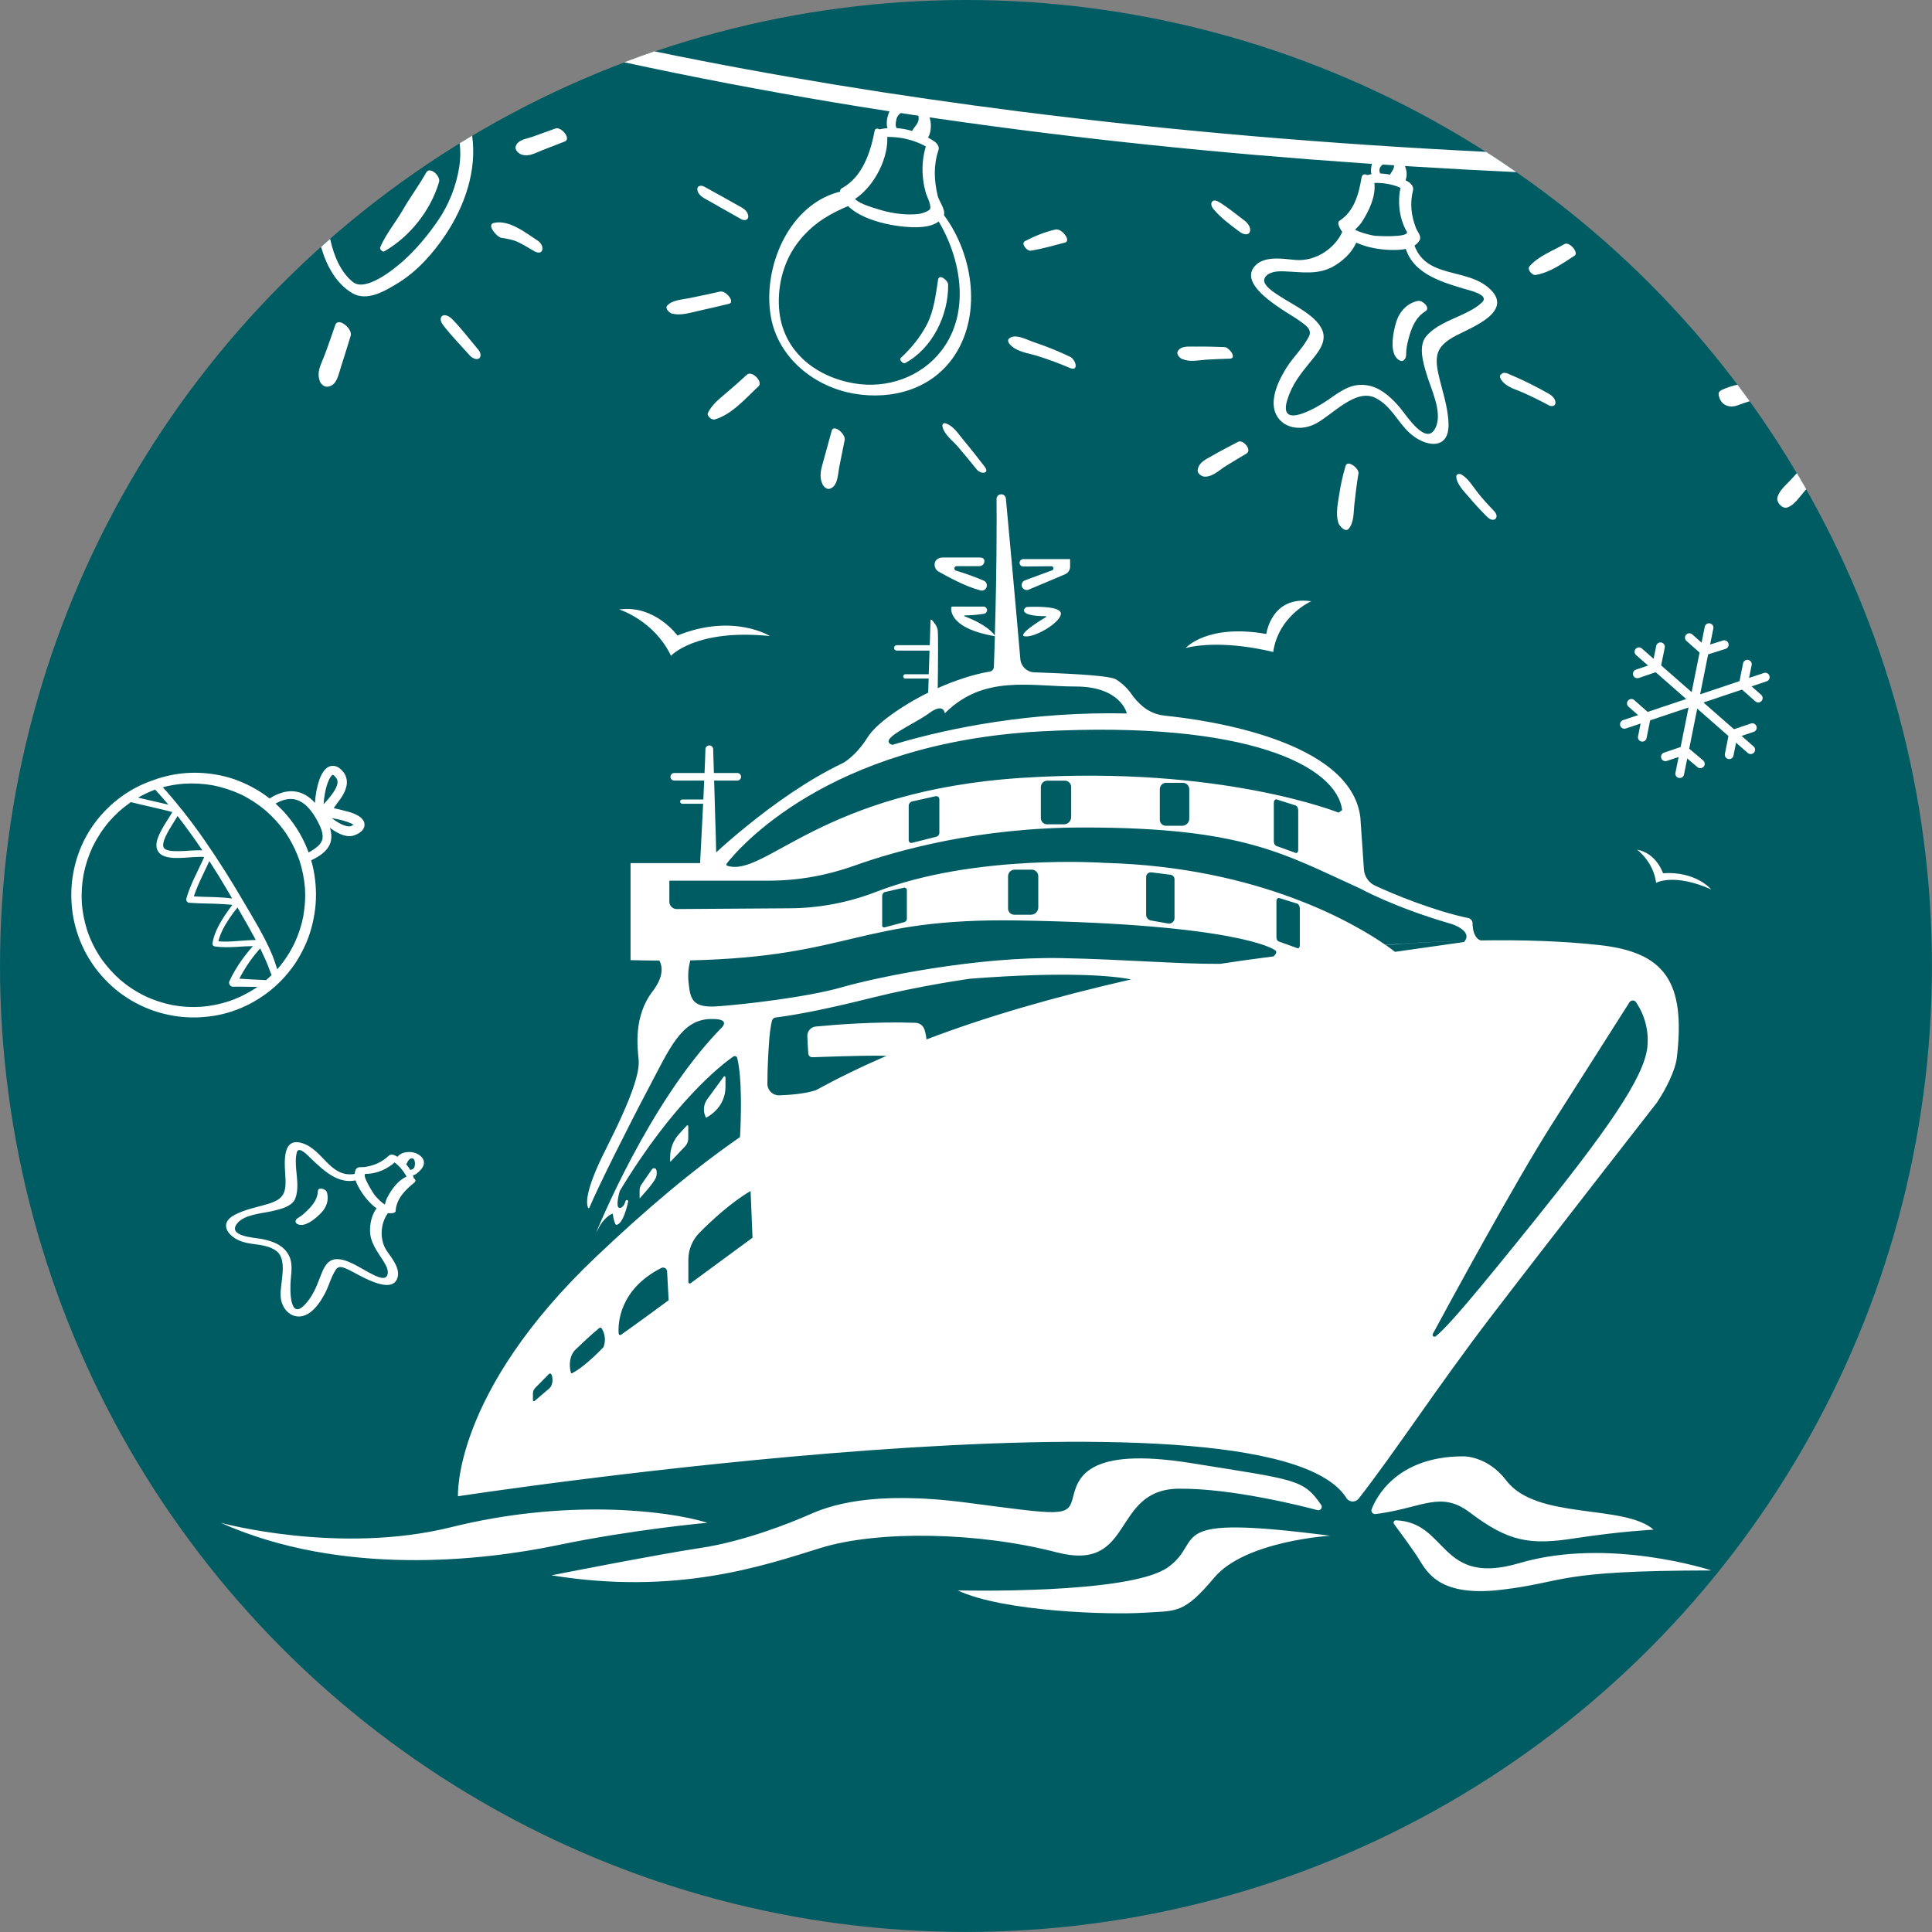 <svg xmlns="http://www.w3.org/2000/svg" viewBox="0 0 40077 40077"><rect x="0" y="0" width="40077" height="40077" fill="#808080" stroke="none"/><circle cx="20038" cy="20038" r="20038" style="fill:#005c63"/><path d="M30389 19515c-7 9-13 18-20 27h-5l-1427 203s-27-22-81-62c-29-23-67-50-114-83 540-38 1092-70 1647-85zm-10066-7950h-766c-94 0-170 54-170 148 0 62 34 118 88 147 174 96 543 305 863 387 58 16 117-18 130-76 2-9 4-18 4-27 0-42-24-82-64-98-188-81-379-150-575-208-21-5-34-23-36-43-2-27 18-49 45-51h476c54 0 99-43 101-96 9-56-38-83-96-83zm904 33h971v159c0 67-41 128-103 155l-757 320c-51 22-114-3-136-54-5-11-7-22-9-36-2-45 25-87 67-103l564-208c18-7 29-24 29-45-2-22-20-40-42-40l-584 5c-43 0-77-34-77-74v-2c0-43 34-77 77-77zm13 1065c4-40 38-73 78-73 190-7 689-14 689 138 0 186-559 515-760 470 0 0-177-18 454-400 4-3 4-7 2-11-2-3-4-5-7-5-107 0-445-4-456-119zm3356 779s441-508 1672-291c0 0 105-805 933-678 0 0-678 291-790 1052-2 0-1032-275-1815-83zm-8625-248s-759-479-1918-11c0 0-470-645-1208-540 0 0 720 222 1074 960 0 0 519-566 2052-409zm19526 5256s-313-381-1000-336c0 0-134-418-539-488 0 0 338 240 396 687 0 0 369-208 1143 137zM14675 31588c-866-268-2969-492-5309 90-2341 582-4789-90-4789-90 2506 1119 5431 790 6997 463 1566-326 3101-463 3101-463zm9782-707c1121-9 2596 372 2873 445 36 9 74-11 85-49 5-20 3-40-8-58-372-539-517-517-2681-866-2215-358-2372 325-2472 721-101 396-235 353-2204 96s-2853 67-3256 246-1365 559-2260 694c-895 134-3094 568-3094 568 2600 421 4392-197 5578-566s3267-336 4900 89 1119-1309 2539-1320zm-234 1634c-806 566-4357 476-4357 476 956 448 3177 508 3864 463 687-44 821 29 1461-731 643-761 2401-866 2401-866-3564-461-2564 89-3369 658zm7294-90c-1667 492-1475-848-2560-888-27 0-47 20-49 47 0 11 2 20 9 29 103 139 322 436 465 649 195 284 387 879 1761 716 1374-164 1090-399 4357-401 0-2-2128-700-3983-152zm-1029-1052c805 609 1241 683 2181 537 940-145 1633-179 1633-179-615-537-2427-194-3054-1018-394-519-895-503-895-503-1427 0-1832 917-1899 1096-7 18-7 41 2 59 13 29 45 47 76 42l85-11c904-132 1278-470 1871-23zm-19724-2223c-38-38-144 8-238 101-93 94-138 200-101 237 38 38 144-7 237-101 94-93 139-200 102-237zm291-108v-134c0-45 18-88 49-119l282-286c13-14 34-14 47 0 2 2 7 6 7 11 27 72 29 150 0 221-11 27-27 52-50 70l-299 255c-9 9-25 7-32-2-2-5-4-12-4-16zm790-562c-32-105-32-217-3-322 18-62 52-121 99-165 101-97 315-302 488-443 15-14 38-12 51 4 2 2 2 5 5 7 69 114 82 255 35 382 0 0-384 412-660 546-4 0-11 0-15-9 0 3 0 3 0 0zm2025-1508s-649 479-987 716c-14 12-34 7-43-6-2-5-4-9-6-16-18-195 4-915 883-1363 41-20 92-4 112 36 5 11 9 22 9 34l32 599zm1700-2266 40 969-1284 944c-13 9-31 6-40-7-5-4-7-11-7-18v-461c0-212 85-418 237-568 249-251 665-633 1054-859zm-1953-432c-5-27-32-45-58-40-14 2-25 9-34 20l-221 320c-23 33-36 74-36 114v172s313-333 344-450c12-44 14-91 5-136zm302-186 293-309c42-44 65-103 65-163v-255c0-11-9-18-18-18-5 0-11 2-13 7l-157 170c-121 132-188 304-188 483v81c0 6 4 11 11 11l7-7zm924-1047c132-130 206-307 206-492v-199c0-14-11-23-23-23-6 0-13 3-15 9l-338 463c-74 101-92 231-45 347 5 14 11 27 20 40 72-40 137-87 195-145zm14949-3504h-32c-29 2-56 2-85 5 99-5 199-9 298-14-60 2-121 7-181 9zm-358 18c-52 2-105 7-157 9-22 2-45 2-67 4 87-4 174-11 260-15-7 0-16 0-23 2h-13zm241-13c-69 4-136 6-205 11 38-2 76-5 116-7 29 0 60-2 89-4zm479-21c23 0 45-2 67-2-13 0-27 0-40 2h-27zm-720 34c-52 2-105 7-157 9-22 2-45 2-67 4 87-4 174-11 260-15-7 0-16 0-23 2h-13zm358-18h-32c-29 2-56 2-85 5 99-5 199-9 298-14-60 2-121 7-181 9zm-206 9c29-2 60-2 89-4-69 4-136 6-206 11 41-2 79-5 117-7zm3587 58c-775-85-1611-109-2457-96-141-47-168-239-170-356 0-53-38-98-92-109-705-146-1557-497-1931-672-132-62-219-190-230-335l-74-1079c-193-1606-3195-2025-4064-2112-158-18-308-78-434-177-100-82-190-179-261-286-85-116-191-215-314-291-168-92-1208-125-1698-145-148-7-268-123-282-271-85-996-259-2898-300-3330-2-53-49-94-103-91-53 2-94 49-91 100 0 144 2 287 2 426 0 982-20 1836-38 2405-34-54-179-231-629-401-4-2-7-6-4-11 0-4 4-7 9-7 134-2 266-13 398-33 40-7 69-43 65-85-5-38-36-65-74-65h-645c-13 0-24 9-24 22-9 92 20 441 906 593-4 155-9 287-13 394-5 107-7 190-9 246-3 45-36 85-81 92-365 63-736 190-1083 345 2-124 7-517 7-824 0-183-2-333-7-376-11-89-83-174-123-215-7-6-18-6-22 0-2 3-5 7-5 12l-15 512h-685c-31 0-56 25-56 56s25 56 56 56h680l-16 490h-485c-25 0-45 20-45 45 0 24 20 44 45 44h483l-9 293c-279 137-546 298-796 479-217 161-378 316-454 437-256 411-522 546-522 546-738 351-1454 870-1984 1300-269 217-491 413-643 552-2-161-9-403-18-671-8-269-17-562-24-819h481c42 0 78-36 78-78 0-43-36-79-78-79h-486c-6-219-13-398-15-492 0-45-36-80-81-80s-80 35-80 80c-3 130-9 302-18 492h-629c-43 0-78 36-78 79 0 42 35 78 78 78h622c-7 128-11 260-18 392h-436c-25 0-45 20-45 44 0 25 20 45 45 45h432c-32 627-63 1231-63 1231h-1443v2013c210 5 409 9 599 9 65 126 90 336-141 638-402 524-313 1166-290 1423 22 257-123 750-683 1857-459 907-398 1153-362 1213 4 7 11 7 18 2 2 0 4-2 4-4 190-454 830-1728 1242-2506 418-790 664-1387 1253-1410 503-20 221 208 221 208-1488 1537-2544 4149-2577 4229 29-56 60-112 89-165 67-103 132-162 179-195 47-34 79-40 79-40 15 120 40 185 53 214 7 14 23 21 36 16 132-42 210-389 231-479 4-15-5-29-21-33-15-5-29 4-33 20-16 51-52 143-121 143-103 0-2-342 0-351 559-924 1085-1580 1504-2023 418-445 727-680 852-767 22-16 56-12 72 13 4 4 6 11 9 18 107 438 78 1282 58 1640-1000 694-1958 1508-2987 2484-2978 2828-2864 4967-2864 4967 2036-5818 9431-8827 9431-8827 6377-2484 13022-2014 13727-1969s291 660 291 660c-470 962-1611 2797-2976 5392-1152 2191-1866 4102-2061 4645-27 83 16 170 99 200 62 20 129 0 172-50 772-991 1622-2306 2752-3785 1164-1522 3435-4431 3435-4431 192-286 380-664 414-931 190-1599-269-2192-1611-2338zm-13902-4808c280-208 322-38 327-5 0 3 2 3 2 3h2c810-808 1772-553 2712-553s1061 559 1061 559c-117-2-233-4-347-4-1989 0-3614 382-4516 655-331-109 452-427 759-655zm-4202 3128c0-5 2-7 4-9 229-293 2084-2504 6514-2743 4307-231 6142 725 6254 1633l-74 52s-2441-983-6540-723c-4194 264-5355 2072-6138 1826-18-3-25-20-20-36zm11861-1112v823c0 38-25 67-52 58l-402-145c-29-11-52-51-52-96v-799c0-45 29-81 61-69l387 123c33 9 58 53 58 105zm-2260-441v611c0 80-65 148-148 148h-337c-70 0-126-56-126-126v-633c0-72 58-132 130-132h349c74 0 132 60 132 132zm-2450-45v622c0 83-67 152-152 152h-347c-72 0-128-58-130-127v-644c0-74 61-135 134-135h359c76-2 136 58 136 132zm-2734 253v696c0 40-27 74-65 83l-506 127c-27 7-56-11-62-38 0-4-3-9-3-13v-716c0-45 32-85 76-94l484-108c33-6 67 14 73 47 1 7 3 12 3 16zm-267 4983c-6-67-20-134-40-199-24-85-100-143-188-146-807-31-1696 41-2067 77-103 8-181 98-177 203 5 125 14 271 20 358 2 43 40 76 83 76 899-33 1334-36 1539-29-257 112-508 226-751 345-244 118-481 241-716 369-224 74-542 98-757 105-129 5-239-96-246-226v-9c-2-331 23-714 40-940 9-123 27-246 52-364 9-41 40-72 83-76 398-50 1018-164 1998-410 1038-259 2036-394 2036-394 2058-159 2989-53 3338 14-1649 378-3032 781-4247 1246zm7199-1723c-401 52-775 103-1108 155-861 6-2003-94-3280-119-1768-36-3842 396-4565 604-722 208-2043 358-2580 396s-566-157-604-515c-13-147 0-295 38-438 3359-78 3477-882 6802-828 4565 74 5303 602 5303 602 85 36 49 94-6 143zm-8118-646v-609c0-38 24-72 60-81l392-89c27-5 54 13 60 40v602c0 34-20 63-51 72l-412 109c-22 5-45-9-51-31 2-5 0-9 2-13zm2611-350v-664c0-76 58-137 134-139h358c76 0 135 63 135 139v640c2 85-65 154-150 156h-347c-74 0-130-58-130-132zm2864 130v-781c0-53 43-96 96-96h14l393 49c50 7 88 47 86 99v801c0 62-52 114-112 114-7 0-14 0-23-2l-356-63c-58-11-98-63-98-121zm3139 696-387-139c-29-11-49-47-49-89v-747c0-43 29-74 58-65l369 114c34 11 58 54 58 103v769c0 36-24 63-49 54zm3475-154c-56 2-112 4-165 4-14 0-27 0-41 2-9 0-18 0-27 3-33 0-69 2-103 4-26 0-51 2-78 2-60 3-121 5-181 9h-31c-29 3-56 3-85 5-70 4-137 7-206 11-7 0-16 0-23 2h-13c-52 2-105 7-157 9-22 2-44 2-67 5-36 2-69 4-105 6h-4c-7 0-14 0-21 3-18 2-38 2-56 4-17 2-35 2-53 5-7 0-16 2-23 2-24 2-49 4-73 4-45 3-88 7-132 9-605-420-2600-1620-5834-1705 0 0-2696-190-4734 600-571 221-1175 338-1788 342l-2352 16c-82 0-152-67-152-150v-439h2063c600 0 1195-105 1761-306 911-327 2598-797 4768-797 3327 0 4162 553 5744 1269 0 0 700 389 1886 732 0-3 432 136 282 349zm3784 2199c-61 642-880 1788-2356 3623-1227 1523-1772 2172-2034 2383-18 13-43 11-56-5-11-13-11-29-5-45 323-599 1708-3150 2468-4345 725-1139 1410-2215 1611-2533 25-38 74-49 112-27 9 7 18 14 23 23 185 271 270 600 237 926zm-4381-2177h-32c-29 2-56 2-85 5 99-5 199-9 298-14-60 2-121 7-181 9zm-117 5c-69 4-136 6-205 11 38-2 76-5 116-7 29 0 60-2 89-4zm-241 13c-52 2-105 7-157 9-22 2-45 2-67 4 87-4 174-11 260-15-7 0-16 0-23 2h-13zm720-34c23 0 45-2 67-2-13 0-27 0-40 2h-27zm-13555 6773-20-2076c0-63-65-128-123-105l-165 67c-193 78-323 277-345 481-72 658 107 1448 107 1448-3210 2119-3734 2848-3734 2848 2056-1354 3016-1779 3320-1895 99-40 211-20 289 49 90 83 83 186 56 264-25 67-72 123-136 157-3213 1687-4513 2759-4513 2759 2371-1372 4378-1768 4369-1694s-492 441-492 441c1358-410 2253 120 2253 120-955-2358-866-2864-866-2864zm2198-3237s7466-2155 11617-1719c0 0 810 18 660 571s-1461 3461-1835 4907c0 0 2215-4393 2596-5422 0 0 418-843-537-828-956 16-5773-268-12501 2491zm3374 951c-56-5-114 2-168 18l-1083 322c-114 33-195 141-195 259v302c0 188 152 340 340 340 27 0 52-2 79-8l1141-267c96-22 165-109 165-210v-461c-2-166-111-280-279-295zm150 675c0 79-54 148-130 168l-620 161c-16 5-33 7-51 7-110 0-199-90-199-199v-269c0-112 76-208 183-232l541-135c18-4 36-6 54-6 123 0 222 98 222 221v284zm2380-1333c-65-5-129 2-192 20l-1237 356c-130 36-220 152-222 286v333c0 242 233 419 477 365l1302-293c110-22 188-118 190-230v-508c2-188-125-311-318-329zm148 754c0 89-63 165-148 188l-711 181c-18 4-36 7-56 7-125 2-231-99-231-224v-302c0-125 88-235 211-262l622-150c18-4 38-6 58-6 141-3 255 109 257 248v320h-2zm2625-1546c-76-7-150 2-222 22l-1423 412c-150 40-253 177-255 331v383c0 277 268 483 548 420l1502-338c125-26 217-136 219-266v-586c-2-215-148-356-369-378zm150 877c0 101-70 188-168 212l-806 206c-20 5-40 9-62 9-144 2-260-112-262-253v-342c0-141 98-264 237-298l703-170c22-6 44-9 67-9 159-2 288 123 291 282v363zM9500 31038s16724-2556 18420 21l1352-2887 4315-7889s-4305-700-6102-236c-1796 465-6911 337-11495 3405-4585 3068-5831 5415-6490 7586z" style="fill:#fff"/><path d="M28306 3650c294-104 624-39 891 111 65 37 135 107 114 189-67 268-38 519 60 776 38 101 140 184 58 288-126 161-362 173-550 171-367-3-974-117-1112-517-8-22-8-71 15-86 309-196 404-556 461-894 31-180 259 23 269 129 24 268-115 559-255 777-36 58-83 107-132 155-65 65-146-53-14 17 118 62 252 94 381 121 50 11 765 47 689-84-174-299-200-696-101-1019 27 56 56 113 84 170-220-135-512-183-766-150-58 7-171-126-92-154z" fill="#fff"/><path d="M28823 3685c-1-73 50-113 79-177 27-58 26-148-56-156-65-7-159 47-198 94-80 97 5 171 27 261 20 86-75 89-126 48-153-122-119-278-62-446 55-164 196-241 363-174 168 67 278 218 320 390 35 146-23 365-213 318-66-17-132-87-134-158zM29315 5011c222 803 1111 516 1602 993 476 464-387 786-714 958-363 192-457 366-370 773 76 351 202 685 215 1048 20 578-495 483-802 203-260-235-383-564-713-731-411-208-894 352-1238 532-433 226-936 2-869-521 28-226 142-446 260-637 77-124 174-235 264-349 74-92 140-185 197-289 89-166-83-256-196-341-193-147-1278-696-932-1118 194-236 589-163 850-140 430 39 866-256 1006-659 54-155 343 74 295 212-85 246-253 421-471 558-346 217-704 136-1085 125-124-4-313 11-379 138-76 145 227 321 316 380 261 174 725 381 869 681 124 258-87 493-241 682-206 252-380 473-476 787-196 639 624 153 839 4 289-201 526-387 893-291 243 64 455 267 611 455 140 169 565 835 745 380 126-318-111-786-201-1091-65-221-175-575-5-777 182-215 467-320 716-435 158-73 314-148 441-268 167-158-265-251-365-281-520-156-1128-336-1246-946-5-35-8-71-11-107-11-122 178 10 195 72zM28180 9822c-38 215-61 432-86 648-19 166-4 372-121 502-70 78-195-69-212-129-59-200-7-405 23-608 29-194 73-383 129-572 41-134 285 56 267 159zM25857 9408c-140 85-283 168-423 255-142 87-278 234-453 224-58-3-148-70-137-137 25-161 163-216 294-292 178-104 364-196 545-293 103-56 295 169 174 243zM25513 7440c-165 5-330 11-494 21-179 12-333 56-501-16-55-23-126-109-82-169 82-114 250-82 379-86 194-4 388 4 583 10 103 3 268 235 115 240zM25723 4814c-200-148-398-293-558-484-30-35-58-111-18-151 43-43 110-7 151 18 181 112 344 249 514 376 64 48 148 147 115 235-32 89-152 45-204 6zM32661 5305c-252 162-507 348-807 399-70 12-181-114-128-177 184-216 488-324 729-465 97-57 305 179 206 243zM32129 8408c-177-96-357-184-540-266-162-72-337-109-445-259-18-25-47-86-13-112 7-6 14-11 21-17 40-32 85-21 129-3 292 122 576 262 851 419 65 38 135 103 134 185-1 75-84 82-137 53zM30856 10727c-137-133-264-273-387-418-100-118-251-260-260-422-3-59 69-66 108-43 140 84 219 223 317 349 110 142 229 274 354 402 133 136 4 264-132 132z" fill="#fff"/><path d="M29568 6457c-185 114-273 305-331 505-29 100-54 202-65 305-7 74 11 154-51 205-65 54-151-36-181-88-101-178-38-494 16-682 65-227 223-413 458-460 94-19 269 145 154 215zM18198 2695c403-110 846 14 1188 241 49 33 104 107 83 170-106 327-95 619-19 951 31 133 209 332 103 462-162 197-459 203-693 191-437-23-1295-197-1430-707-12-44 0-80 39-102 422-230 590-744 674-1185 27-141 263 65 264 157 5 481-324 1070-744 1299 13-34 26-67 39-101 36 135 383 227 493 263 248 81 512 124 774 112 107-4 220-29 309-92 70-51-55-288-75-359-96-354-92-711 35-1055 28 57 56 114 83 170-286-201-684-299-1031-261-58 6-171-132-92-154z" fill="#fff"/><path d="M18903 2779c9-102 112-164 145-264 29-91-10-211-106-244-100-34-246 46-307 120-42 51-51 127-55 191-4 69 50 105 61 172 19 112-99 71-150 27-162-139-89-392-1-554 94-173 261-257 453-170 187 85 330 267 361 470 26 170-28 468-266 409-61-15-141-88-135-157zM19527 4393c640 799 864 2085 276 2978-461 699-1290 932-2087 795-823-141-1568-741-1723-1582-189-1028 374-2383 1483-2620 120-26 353 215 198 277-451 182-815 391-1118 783-297 384-428 884-396 1363 58 879 740 1426 1561 1566 679 115 1382-129 1805-675 643-829 393-2029-147-2830-94-140 71-151 148-55z" fill="#fff"/><path d="M19668 5904c9 632-327 1324-893 1628-43 22-130-70-90-107 214-197 404-429 539-688 149-284 186-619 235-933 21-137 208 12 209 100zM17522 9127c-38 187-75 373-112 560-31 154-28 401-199 452-59 17-124-40-147-90-81-175-30-320 21-503 55-204 112-407 168-611 41-146 293 70 269 192zM15734 8014c-262 244-555 588-909 687-59 17-173-73-139-139 81-159 206-264 341-378 159-133 314-270 466-411 104-96 342 146 241 241zM15122 6302c-208 51-416 98-625 145-184 41-369 104-555 59-54-13-155-107-101-167 108-119 315-124 467-156 211-43 422-88 631-135 121-27 316 222 183 254zM15380 4549c-260-147-521-293-781-442-64-38-134-103-134-185 1-75 84-82 138-53 261 142 521 288 780 434 68 37 140 106 139 190-1 78-87 86-142 56zM22089 5033c-237 60-465 129-708 167-77 12-214-148-118-198 205-108 405-188 631-241 129-31 338 236 195 272zM22191 7632c-219-95-442-177-670-248-201-63-410-77-564-230-27-27-67-89-31-126 123-124 384 25 524 71 254 84 502 186 744 300 124 57 193 318-3 233zM20264 9741c-128-157-256-315-388-469-107-125-292-258-326-425-8-43 19-81 66-65 164 53 263 218 369 345 152 181 296 368 441 554 112 144-77 164-162 60zM37469 10148l-61 71c-94 108-193 263-334 308-104 34-226-106-204-204 32-144 178-262 275-367l130-141c65 111 130 221 194 333zM36296 8323c-83 25-165 52-245 83-195 74-374-16-400-226-5-40 23-70 55-86 105-53 220-87 337-114 85 114 170 228 253 343zM6848 4955c79 364 225 696 472 895 264 211 848-264 1024-419 282-249 531-548 743-858 225-328 376-714 439-1106 28-173 28-336 10-496 86-53 171-105 258-156 101 717-148 1446-547 2047-257 387-591 765-990 1009-270 164-645 396-958 205-329-202-525-559-639-954l188-167z" fill="#fff"/><path d="M9108 3773c-170 585-605 1139-1139 1442-36 20-97-48-83-83 117-276 323-522 473-782 150-262 334-504 481-769 78-140 303 73 268 192zM7274 6967c-68 217-132 435-203 651-55 166-87 393-287 404-58 4-127-55-147-107-76-202 19-346 94-541 80-209 149-423 225-635 61-169 365 82 318 228zM11714 2936c-154 60-309 120-464 180-145 56-272 138-426 92-65-19-150-97-126-174 44-137 227-153 351-198 157-57 315-113 472-170 124-45 336 215 193 270zM11075 5206c-101-61-203-121-308-174-123-61-240-78-372-100-84-14-312-271-149-308 315-72 662 207 909 369 155 101 123 334-80 213zM9747 7376c-188-211-392-417-562-642-33-43-67-126-21-172 60-60 165 7 210 52 199 201 372 433 554 648 33 39 62 122 19 165-55 55-160-5-200-51zM13576 1065c2510 518 5044 925 7581 1248 3211 408 6438 676 9671 837 212 136 421 277 627 420-335-16-671-32-1007-50-5874-315-11746-982-17499-2228 207-79 416-155 627-227zM5845 20329c98-103 188-214 269-330 77-114 142-234 201-357 117-247 188-514 222-786 33-271 19-548-34-816-13-65-29-130-48-194 50-24 98-49 145-78 59-37 116-79 162-132 44-50 80-107 98-173 18-69 17-140 4-210-5-28-13-55-22-81 46 34 94 66 145 94 35 19 71 36 108 50s76 23 115 28c73 9 143-11 207-45 27-14 52-31 75-51 27-23 44-49 58-80 20-45 14-105-12-145-8-13-17-26-27-38-11-12-24-22-36-32-16-13-33-25-51-35-49-28-103-50-157-68l-229-60-116-25 68-97c45-57 88-115 124-178 37-65 64-132 77-205 11-68 2-135-25-198-8-20-19-38-32-56-8-11-16-22-25-32-21-26-48-49-75-70-21-15-45-27-70-34-31-10-60-10-92-6-48 6-95 37-127 72-19 21-36 42-51 66-17 27-30 56-44 85-27 60-46 123-62 187-19 73-32 147-42 222-6 45-10 90-12 135-15-17-31-34-48-50-51-49-107-93-170-125-29-15-58-27-88-38-30-10-61-16-92-22-61-11-124-9-186-1-65 9-129 31-190 55-59 24-115 55-168 89-192-152-408-272-635-363-251-100-522-154-792-168s-544 18-805 92c-64 18-127 38-189 62-32 10-63 22-94 34-258 99-501 245-712 424-205 175-383 381-523 611-141 231-242 485-301 749-30 134-50 271-58 409-9 137-4 276 9 413 26 270 99 535 209 782 113 256 273 491 463 695 186 200 407 369 648 499 121 65 247 120 377 165 128 45 259 76 392 100 270 49 547 49 818 10 548-79 1063-351 1446-749zm-324 2h-2c-88-3-183-8-299-14-80-6-153-10-226-14h-28v-1h-1c105-205 233-396 380-568 15-18 31-36 46-55l5-5h2c34 71 70 147 106 228 27 60 49 115 69 168 7 17 14 35 20 54 12 32 25 68 41 104-35 34-73 68-113 103zm1444-3345c111 22 223 51 327 98 15 7 29 15 43 25-18 10-36 20-55 28-9 3-18 4-28 6-17 0-34-1-52-4-39-9-77-23-114-39-73-36-141-81-207-128 29 4 58 9 86 14zm-223-539c18-93 43-186 82-272 14-28 29-54 48-78 6-7 13-13 20-19 3-1 6-3 9-4 1 0 1-1 2-1s1 0 2 1c2 0 4 1 6 2 8 4 15 9 22 14 16 16 31 33 45 51 6 11 12 22 17 34 3 12 6 24 7 36 0 16-1 31-3 47-7 30-17 58-30 87-45 88-106 167-170 242 3-3 6-7 8-10-3 4-7 9-11 13-2 2-4 5-6 8l4-6c-26 30-53 60-80 90 3-79 14-158 28-235zm-881 156c47-15 94-25 139-29 35-2 70 0 104 5 38 9 75 21 108 36 41 20 80 46 121 79 53 48 102 103 150 170l9 13 9 12c28 43 58 94 91 154 31 60 56 114 75 167 14 43 22 83 25 120 1 23 0 46-3 69-4 18-10 36-18 54-11 22-24 42-40 63-33 36-72 69-123 104-32 21-65 41-100 60-2 1-3 2-5 3-1 0-1 0-1 1-53-146-120-288-198-419-38-65-80-129-124-190-40-56-83-111-128-163-63-76-137-151-223-231-4-4-9-8-13-11 0 0 1 0 1-1h-1c50-28 97-50 145-66zm-2053-346c202-13 404-2 601 32 203 40 400 104 586 189 185 90 358 203 515 335 149 130 282 276 396 435 11 15 21 30 32 46 91 139 168 284 228 435 14 34 27 69 40 104-1 0-1-2-1-2s0 1 1 2v-3l4 12c61 187 100 382 116 579 10 157 4 313-17 466-4 35-10 70-16 106l2-4-2 12c-38 194-99 382-182 560-90 187-203 362-337 520l-9 8c-5 6-10 11-16 17v-2l-1 1c-7-29-16-58-26-86-20-64-42-127-68-192-41-103-92-214-161-349-94-182-198-362-300-535l-76-129c-305-526-589-975-866-1373-40-59-82-117-123-175-221-307-439-582-663-838-28-33-58-65-87-97 0 0 1 0 1-1h-1c140-37 284-61 430-73zm1094 3265h-4l4 1c-116 8-240 14-361 4-4-1-7-1-10-1h-1c16-69 42-140 79-219 38-79 86-161 146-251 57-86 111-158 171-230l2 1 58 101 63 110c73 127 155 269 230 411 9 16 17 32 26 48v1c-107 2-217 11-315 18-25 2-51 4-76 5-5 0-9 0-13 1h1zm-672-1421c1-1 2-3 2-4l-2 3 26-55 24-50c21-44 41-88 63-133 0 0 1 0 1 1 129 199 259 410 394 641 26 44 52 88 77 133l1 1c-108-15-226-24-372-29-48-1-96-3-143-4h-26c-86-3-165-5-244-10h-10c48-148 113-294 176-424 12-25 24-50 35-74 0 1-1 2-2 4zm-546-1173c91 118 183 240 272 364 70 97 147 208 228 327l8 11 1 5c1 1 1 2 2 2h-1l1 2c-11-1-22-1-34-1-71-1-144 3-218 7l-19 1c-71 5-140 9-208 10-78 2-141-1-196-10-30-6-55-14-77-23-10-6-20-13-31-20-5-5-10-10-14-16-3-5-6-11-8-18-3-9-5-17-6-27 0-17 1-35 4-55 10-45 26-92 53-148 44-91 96-176 150-262l18-30c21-33 42-67 63-101 4-6 7-12 10-18 0 1 1 1 1 1s0-1 1-1zm-465-549v1c93 101 184 204 271 308v1h-1l-1 1-40-9c-48-12-97-23-146-34l-39-9-62-14-32-7-17-4c-79-18-158-35-237-55l-48-12c0-1-1-1-2-1 112-64 231-120 354-166zm1565 4441h-3c1 0 2 0 3-1v1zm526-327c-172 114-359 207-557 275-185 61-378 101-575 116-198 13-398 2-595-33-199-40-391-102-573-188-184-89-356-202-512-334-142-125-271-267-383-422-8-12-16-23-24-34-117-175-211-365-280-564-60-187-99-380-114-574v-9c-11-194 1-390 35-580 40-201 104-397 191-583 92-187 207-363 341-521 65-74 134-144 205-210 72-64 152-127 245-192l1-1c130 33 263 64 392 93l15 4 29 6 38 9c113 26 253 58 385 94 1 0 0 1 0 1-27 48-57 95-86 141l-37 59c-61 98-125 204-169 315-46 116-49 212-11 286 5 9 10 17 16 25 47 67 134 106 265 120 65 8 131 6 187 5 58-2 117-6 175-11l38-2c57-4 118-8 179-9 40-1 70-1 97 2h7v1h1c-16 37-34 74-51 110l-54 113-10 21c-38 80-76 159-113 239-65 145-111 265-142 377-7 21-3 43 10 61 12 17 30 27 51 28 125 10 253 13 377 16h12c124 3 251 6 377 16 42 3 84 7 126 11 0 1-1 1-1 2h1l-3 5c-25 32-49 64-73 97-54 74-103 148-147 222-107 179-167 331-189 477-3 13 4 27 10 36 1 2 3 4 4 5 9 11 21 16 39 19 155 22 315 16 465 8l67-5c68-4 138-8 207-8 16-1 31-1 47-1-1 0-1 0-1 1h1c-16 18-33 37-49 55l-6 7-7 8c-55 65-108 132-161 205-104 145-194 298-268 457-8 19-3 45 5 62 2 4 4 7 7 11 15 21 40 35 62 35 93-2 186-1 288 1l94 1c34 0 68 1 103 2 8 0 17-1 25-1 0 1-1 1-1 1h2l-30 21zm1486-3903 3-3-5 5c1-1 2-1 2-2zM8592 24482c-6-34-15-67-27-100 66-16 119-68 172-127 80-91 79-203-20-281-99-79-228-94-348-60-46 14-95 44-125 83l-28-17c-44-27-111-45-153-5-140 133-303 203-493 233-74 11-160-22-195 64-11 26-17 53-18 80-516 85-656-514-1099-642-446-130-343 507-335 765 9 287-64 405-342 492-239 75-486 114-710 232-359 187-123 468 153 558 233 76 476 38 691 180 268 178 95 665 105 936 12 342 322 570 617 349 127-96 222-241 297-379 49-89 83-187 121-281 30-77 64-149 108-219 69-112 184-39 275 0 156 67 865 537 1001 180 76-199-104-415-209-565-161-231-146-567 16-793 38 5 76 5 114-3 16-2 46-19 47-39 13-255 198-437 384-589 99-81-104-149-172-119-171 78-299 263-384 424-22 42-36 87-48 133-2 8-3 15-2 21l8 2-11-8c-79-50-144-121-206-190-24-27-293-448-187-447 228 2 464-106 626-263-1-9-1-18 0-27l-104 6c158 87 288 248 356 414 15 37 136 60 125 2zm-1998 226c-5 151-90 271-192 375-51 52-104 103-163 145-42 31-97 47-107 102-10 59 75 80 116 80 144 0 314-148 410-246 115-117 173-278 121-437-21-64-182-113-185-19zm782-222c21 64 54 126 85 179 75 129 201 295 350 400-90 125-128 270-135 427-12 285 161 475 299 703 45 74 102 194 48 278-63 96-274-27-341-61-196-98-482-308-714-292-200 14-270 223-331 382-82 213-156 394-314 562-321 339-309-327-292-509 22-245 53-454-133-643-123-126-319-184-487-214-151-27-703-55-489-322 150-186 516-204 733-255 157-37 410-92 473-266 68-185 34-394 17-585-10-121-18-242 11-361 38-156 244 75 297 125 256 244 551 528 923 452zm1135-218c-25-41-54-80-86-116 19-24 28-54 48-81 26-36 80-67 114-20 26 37 26 113 11 153-18 48-51 59-87 64zM35363 13002c10-49 58-81 107-71 49 9 81 57 71 106l-608 3029c-10 49-58 81-107 71-49-9-81-57-71-106l608-3029z" fill="#fff"/><path d="M35382 13590c-48 14-99-12-114-60s12-99 60-114l413-130c47-15 99 12 113 60 15 48-11 99-59 114l-413 130z" fill="#fff"/><path d="M35415 13435c37 33 41 90 8 128-33 37-91 41-128 8l-312-276c-37-33-41-90-8-128 33-37 91-41 128-8l312 276zM34882 15635c-38-32-43-90-10-128 32-38 89-43 128-11l330 279c38 32 43 90 11 128-33 38-90 43-128 11l-331-279z" fill="#fff"/><path d="M34912 15479c47-15 99 10 115 57 16 48-10 100-57 116l-394 133c-48 16-100-10-115-57-16-47 9-99 57-115l394-134zM33938 13588c-37-32-41-90-8-128 33-37 90-41 128-8l2318 2032c38 32 41 90 8 128-33 37-90 41-128 8l-2318-2032z" fill="#fff"/><path d="M34447 13862c-9 49-57 80-106 71-49-10-81-58-71-107l86-427c9-49 57-81 106-71 49 9 81 57 71 106l-86 428z" fill="#fff"/><path d="M34330 13758c47-16 99 9 115 57 16 47-10 99-57 115l-395 134c-47 15-99-10-115-57-16-48 10-100 57-116l395-133zM35985 15314c-48 16-99-10-115-57s9-99 57-115l394-134c47-15 99 10 115 58 16 47-10 99-57 115l-394 133z" fill="#fff"/><path d="M35866 15210c10-49 58-81 108-71 49 9 81 58 71 107l-86 427c-9 50-58 81-107 72-49-10-81-58-71-107l85-428zM33725 15112c-48 15-99-10-115-58-16-47 10-99 57-115l2923-979c47-15 99 10 114 58 16 47-9 99-57 115l-2922 979z" fill="#fff"/><path d="M34213 14798c38 33 41 91 8 128-33 38-90 41-128 8l-312-275c-37-33-41-91-8-128 34-38 91-41 128-8l312 275z" fill="#fff"/><path d="M34064 14848c10-49 58-80 107-71 49 10 81 58 71 107l-86 427c-9 49-57 81-106 71-49-9-81-57-71-106l85-428zM36250 14224c-9 49-57 81-107 71-49-9-81-58-71-107l86-427c9-50 57-82 107-72 49 10 81 58 71 107l-86 428z" fill="#fff"/><path d="M36101 14274c-37-33-41-91-8-128 33-38 91-41 128-8l312 275c38 34 41 91 8 128-33 38-90 41-128 8l-312-275z" fill="#fff"/></svg>